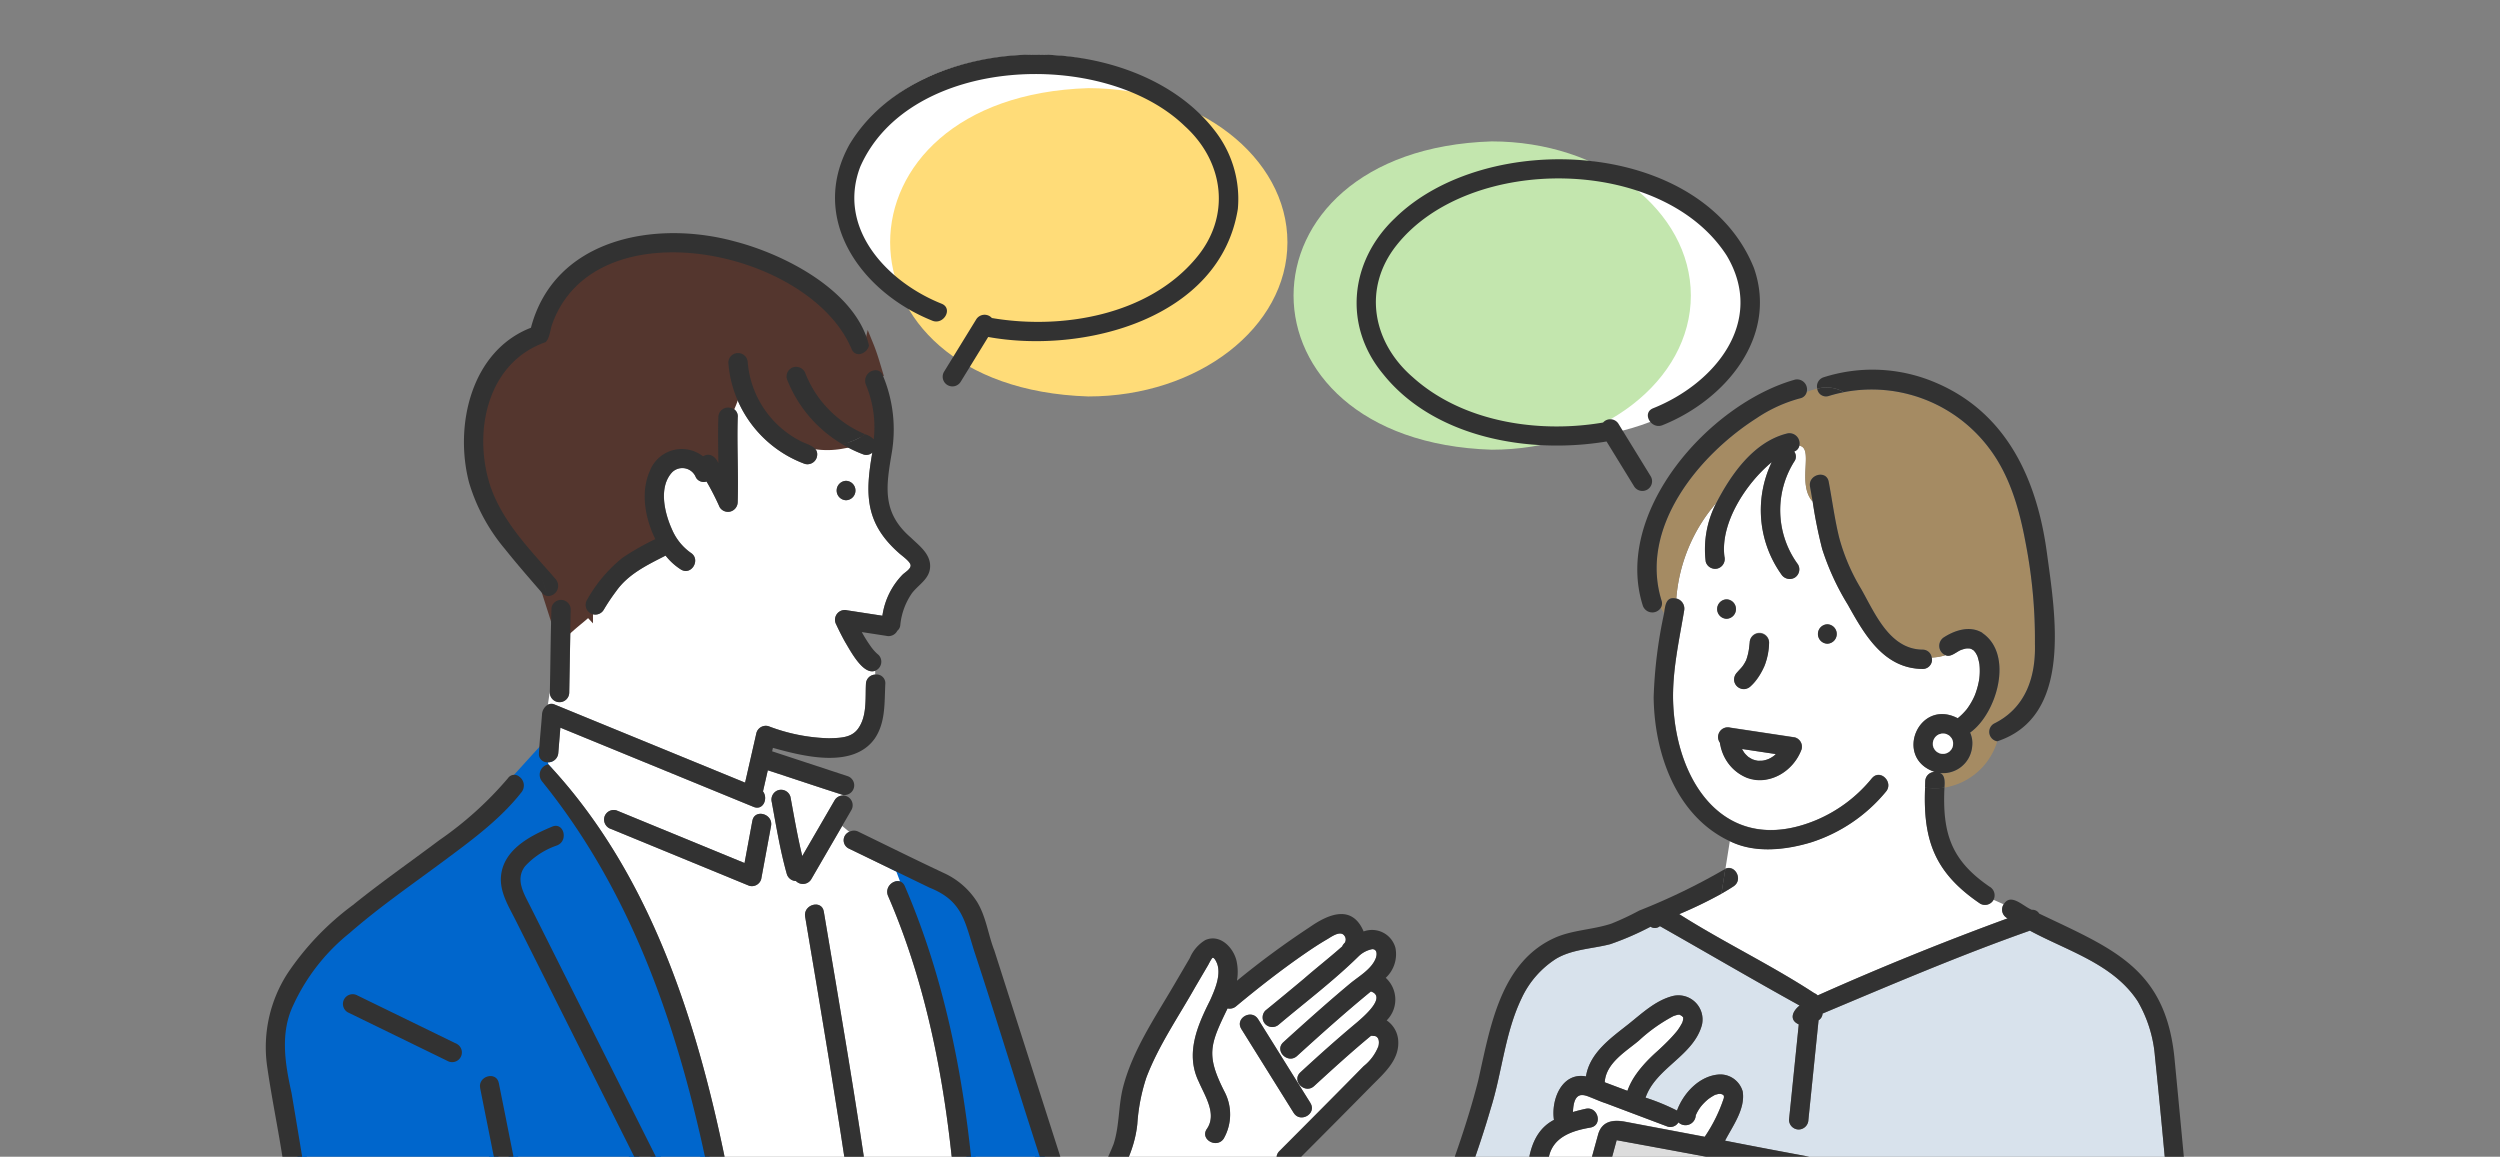 <svg xmlns="http://www.w3.org/2000/svg" xmlns:xlink="http://www.w3.org/1999/xlink" width="268" height="124" viewBox="0 0 268 124"><rect x="0" y="0" width="268" height="124" fill="#808080" stroke="none"/><defs><clipPath id="a"><rect width="268" height="124" transform="translate(540 2927.452)" fill="none" stroke="#707070" stroke-width="1"/></clipPath></defs><g transform="translate(-540 -2927.452)" clip-path="url(#a)"><g transform="translate(52.478 -281.771)"><g transform="translate(626.191 3224.38)"><path d="M217.5,42.413c0,8.279-9.557,14.989-21.346,14.989-28.326-.814-28.321-29.167,0-29.979,11.789,0,21.346,6.711,21.346,14.989" transform="translate(-168.154 -25.503)" fill="#fff"/><path d="M217.5,43.95c0,9.127-9.557,16.526-21.346,16.526-28.326-.9-28.321-32.157,0-33.051,11.789,0,21.346,7.4,21.346,16.526" transform="translate(-174.911 -27.424)" fill="#c3e6ae"/><path d="M212.433,60.724l2.939,4.784a1.04,1.04,0,0,0,1.8-1.049q-1.509-2.458-3.019-4.913l-.428-.7a1.031,1.031,0,0,0-1.664-.156c-6.906,1.184-15.037-.036-20.387-4.847-4.339-3.739-5.418-9.553-1.741-14.173,7.792-9.8,28.471-9.615,35.379,1.121,4.216,7.073-1.268,13.731-7.908,16.378-1.225.527-.168,2.318,1.05,1.795,6.633-2.657,12.394-9.4,9.778-16.843-5.55-13.841-28.668-15.006-38.5-5.321-4.812,4.569-5.564,11.479-1.269,16.672,5.493,6.881,15.7,8.631,23.975,7.25" transform="translate(-178.88 -28.552)" fill="#323232"/></g><g transform="translate(577.036 3215.073)"><path d="M133.767,20.838c0,8.354-9.311,15.126-20.8,15.126-27.6-.821-27.591-29.433,0-30.252,11.485,0,20.8,6.772,20.8,15.126" transform="translate(-91.618 -5.712)" fill="#fff"/><path d="M134.864,22.238c0,9.127-9.557,16.526-21.346,16.526-28.326-.9-28.321-32.157,0-33.051,11.789,0,21.346,7.4,21.346,16.526" transform="translate(-86.366 -2.114)" fill="#ffdc78"/><path d="M93.3,28.519c1.216.523,2.276-1.268,1.049-1.8-5.822-2.311-11.27-8.047-8.755-14.677,5.235-11.972,26.1-12.784,34.8-4.37,4.254,3.856,4.971,9.75,1.162,14.2-5.124,6.08-14.338,7.65-21.846,6.37a1.054,1.054,0,0,0-1.684.154q-1.723,2.806-3.447,5.61a1.04,1.04,0,0,0,1.8,1.05l2.938-4.782c10.223,1.857,24.863-1.94,26.76-13.714a11.872,11.872,0,0,0-2.5-8.437C114.9-3.1,91.921-2.791,84.444,9.641c-4.419,7.979,1.268,15.83,8.856,18.877" transform="translate(-82.895 0)" fill="#323232"/></g><path d="M39.366,337.747H98.008l-.654-2.96a.88.88,0,0,1-1.07-.73l-3.517-17.922a1.038,1.038,0,0,1,.514-1.13L92.2,311.652a1.046,1.046,0,0,1-1.944-.529l-.633-4.85-6.021.406a20.681,20.681,0,0,0,.1,5.283l5.58-.425c1.337-.1,1.325,1.978,0,2.079l-17.193,1.31c-1.337.1-1.326-1.978,0-2.079l9.574-.729a21.439,21.439,0,0,1-.136-5.3l-7.276.491a.993.993,0,0,1-.815-1.6H67.424c-1.293,6.107-1.455,13.245-6.553,17.619a22.927,22.927,0,0,1-6.605,3.755,60.553,60.553,0,0,1-14.984,3.65,1.008,1.008,0,0,1,.26.674c-.06,2.114-.11,4.227-.175,6.34" transform="translate(501.465 3075.45)" fill="#06c" stroke="#06c" stroke-width="1"/><path d="M150.23,234.686c-8.275,1.943-16.574,3.929-24.858,5.878l-.769,1.787.769-1.787c-6.292,1.5-12.615,2.958-18.892,4.476-.487.223-.661.846-.863,1.3-1,2.111-1.788,4.372-2.908,6.408,2.5-.549,5-1.095,7.482-1.7a33.4,33.4,0,0,1,6-1.386c2.571-.249,4.744,2.029,2.715,4.261a7.085,7.085,0,0,1-2.42,1.326c-2.206.923-4.439,1.789-6.685,2.621,1.535-.207,3.07-.416,4.606-.61,2.1-.266,5.683-.961,6.553,1.738.758,2.352-1.9,3.363-4.019,3.881a2.338,2.338,0,0,1-.44,3.661,6.08,6.08,0,0,1-1.613.66,3.9,3.9,0,0,1,.6.852.739.739,0,0,1,.1.074l1.319-.457a.986.986,0,0,1,.66-1.356l2.832-.765,19.243-5.195,0-.008,10.633-25.064c.154-.363.383-.631-.05-.6M108.377,248.6a1.04,1.04,0,0,1,0-2.079,1.04,1.04,0,0,1,0,2.079" transform="translate(477.996 3101.731)" fill="#dcdcdc"/><path d="M61.435,300.121c-1,.26-1.918.531-2.825.842.893.293,1.126,1.759.013,1.971-9.317,1.829-18.573,3.222-27.919,4.984a2.647,2.647,0,0,0-.21,1.253,1.038,1.038,0,0,1,1.593.861q-.009,1.132-.018,2.264-.063,7.74-.126,15.481a4.884,4.884,0,0,0,2.122.579,1.138,1.138,0,0,1,.868-1.633c6.819-.9,16.9-2.767,21.956-7.628,4.317-4.276,3.9-11.018,5.483-16.417l.034-1.089a1.119,1.119,0,0,1-.97-1.468" transform="translate(504.719 3077.518)" fill="#06c" stroke="#06c" stroke-width="1"/><path d="M109.715,287.731a1,1,0,0,1-.8-.68l-1.318.456a.856.856,0,0,1,.309.578c.2,2.961-5.36,3.786-7.429,4.6-1.223.495-2.249,1.352-3.527,1.735-2.626.62-5.385-.1-8.114.591-2.591.457-5.1,1.359-7.7,1.747l-.034,1.089a1.073,1.073,0,0,1,1.8.963H88.9a1.012,1.012,0,0,1,.815-.475l16.612-1.122a.9.9,0,0,1,.652.193l1.766-1.865v-4.19a.978.978,0,0,1,1.005-1Z" transform="translate(485.993 3082.354)" fill="#fff"/><path d="M160.13,217.572l.778-.93a1.027,1.027,0,0,1-.336-1.669q2.593-2.593,5.175-5.2,1.94-1.955,3.87-3.92a5.055,5.055,0,0,0,1.586-2.147c.083-.345.1-.827-.241-1.033a1.109,1.109,0,0,0-.576-.06c-2.091,1.726-4.08,3.544-6.078,5.372-.983.906-2.456-.562-1.47-1.47,1.972-1.817,3.964-3.6,6.025-5.321.02-.019.041-.034.061-.052.671-.585,3.208-2.712,1.47-3.3-2.71,2.223-5.325,4.559-7.916,6.918-.986.9-2.459-.565-1.47-1.47q.661-.606,1.329-1.205c1.908-1.717,3.829-3.421,5.8-5.066.937-.782,2.315-1.543,2.774-2.72.141-.361.195-.985-.369-.991a2.907,2.907,0,0,0-1.5.8c-2.659,2.607-5.635,4.857-8.483,7.253a1.063,1.063,0,0,1-1.47,0,1.048,1.048,0,0,1,0-1.47q2.087-1.7,4.148-3.425c1.412-1.228,2.618-2.157,4.077-3.444a1.216,1.216,0,0,1,.285-.4.674.674,0,0,0,.049-.59c-.387-.887-1.449-.067-1.991.246-.816.473-1.6,1-2.38,1.533-2.531,1.751-4.967,3.653-7.333,5.621a1.04,1.04,0,0,1-.914.227c-1.9,3.91-2.331,4.993-.316,8.958a5.219,5.219,0,0,1-.107,5.014c-.758,1.093-2.559.053-1.795-1.049,1.106-1.594-.214-3.544-.861-5.051-1.468-3.009-.167-5.994,1.215-8.745.489-1.095,1.164-2.64.769-3.858-.047-.146-.284-.712-.495-.695-.1.009-.453.714-.488.774q-.7,1.192-1.4,2.386c-1.8,3.191-3.917,6.242-5.226,9.679a20,20,0,0,0-.968,4.969c-.312,3.049-1.787,5.466-3.28,8.066a.937.937,0,0,1-1.057.479l-.718,1.668,19.822-4.687m-1.823-16.753,5.613,8.995c.711,1.14-1.088,2.182-1.795,1.05l-5.614-8.995c-.711-1.14,1.089-2.182,1.8-1.05" transform="translate(464.083 3117.658)" fill="#fff"/><path d="M100.826,263.35a1.231,1.231,0,0,1-.678-.51l-.348.74c.342-.076.684-.154,1.027-.23" transform="translate(479.072 3091.312)" fill="#6ec878"/><path d="M107.373,267.782c-4.478.291-8.95,1.146-13.418,1.688a1.577,1.577,0,0,1-1.176-2.609c4.066-1.417,8.093-2.945,12.1-4.521.8-.342,2.056-.641,2.524-1.4.043-.094-.05-.146-.02-.117-1.148-.924-3.11.04-4.329.343-5.422,1.429-10.936,2.463-16.381,3.8-1.3.318-1.852-1.687-.553-2,1.509-.369,3.023-.711,4.538-1.048l.348-.74c-.558-.87.454-1.973.709-2.843-2.241,2.006-5.167,3-8.023,3.834-1.081.3-2.363.457-3.136,1.351a4.037,4.037,0,0,0-.827,1.452,5.3,5.3,0,0,1-4.082,3.987,15.679,15.679,0,0,0,2.139,12.908.886.886,0,0,1,.069.939l1.009,1.255c2.244-.459,4.441-1.112,6.683-1.578a31.969,31.969,0,0,1,6.842-.488c2.535.081,4.341-1.907,6.746-2.4a12.782,12.782,0,0,0,4.518-1.967c.016-.219.1-.1,0,0a1.841,1.841,0,0,0,.023.388,1.081,1.081,0,0,1,.074-.569l-.4.138.4-.138a1.162,1.162,0,0,1,1.517-.635,3.91,3.91,0,0,0-.6-.852,75.125,75.125,0,0,1-8.561,2.1c-1.311.219-1.87-1.784-.553-2.005,2.733-.457,5.35-1.257,8.022-1.954.382-.1,1.551-.269,1.731-.68.312-.711-1.411-.725-1.75-.678-2.381.328-4.788.56-7.154.98-1.3.231-1.863-1.646-.552-2,3.961-1.174,8.229-1.225,12.112-2.63,1.547-.688.5-1.249-.59-1.3M92.418,280.669c-2.066-.571-3.65-2.687-2.766-4.8a3.106,3.106,0,0,0-.617-.626,2.439,2.439,0,0,1-.319-3.493c.217-.384.3-.4,0-.693-1.707-1.315-.641-3.322.189-4.839.655-1.169,2.449-.119,1.795,1.05a9.339,9.339,0,0,0-.849,2,2.456,2.456,0,0,1,.657,3.529c-.365.644-.417.573.107,1.082a2.958,2.958,0,0,1,1.134,1.935c.014.534-.4,1.066-.26,1.585a2.145,2.145,0,0,0,1.478,1.267,1.04,1.04,0,0,1-.552,2" transform="translate(488.212 3092.982)" fill="#fff"/><path d="M49.418,246.954a18.142,18.142,0,0,1-2.405-14.245,1.193,1.193,0,0,1,.089-1.088L30.427,234.61c-1.31.235-1.867-1.769-.552-2l18.467-3.31a1.125,1.125,0,0,1,1.289,1.278c1.592-.747,1.519-2.722,2.454-3.992-3.093-21.823-7-44.929-21.258-62.545a1.134,1.134,0,0,1,.692-1.812L31.472,162a.889.889,0,0,1-.964-.847l-2.14,2.357a1.155,1.155,0,0,1,.294,1.663c-2.287,2.933-5.4,5.2-8.359,7.4-3.394,2.526-6.894,4.93-10.083,7.719a21.315,21.315,0,0,0-6.035,7.719c-1.447,3.005-.884,6.318-.193,9.437,2.64,15.608,4.994,31.27,7.662,46.875a1.1,1.1,0,0,1-.735,1.224q.032.288.075.575a.934.934,0,0,1,1.463.59c.6,3.133,1.067,7.352,4.934,7.838a17.256,17.256,0,0,0,5.5-.63c1.586-.319,3.191-.538,4.788-.8q4.645-.763,9.276-1.594,5.527-.984,11.044-2.023a1.064,1.064,0,0,1,.54.034c.906-.311,1.828-.582,2.825-.843a1.045,1.045,0,0,1,.924-.6l-1.01-1.255a1.092,1.092,0,0,1-1.863.11M22.105,193.626a1.066,1.066,0,0,1-1.422.373l-10.667-5.2a1.04,1.04,0,0,1,1.05-1.8l10.667,5.2a1.048,1.048,0,0,1,.373,1.422m4.342-19.471c.3-2.823,3.152-4.285,5.481-5.253,1.236-.515,1.77,1.5.552,2-3.506,1.517-5.125,2.8-2.9,6.534l19.484,38.85c.6,1.194-1.2,2.245-1.795,1.049L28.018,178.954c-.745-1.486-1.751-3.069-1.57-4.8m-.08,33.613L24.207,196.94c-.261-1.309,1.743-1.863,2-.552q3.194,16,6.387,32c.261,1.309-1.743,1.863-2,.553q-2.114-10.588-4.227-21.177" transform="translate(514.786 3128.937)" fill="#06c" stroke="#06c" stroke-width="1"/><path d="M48.718,133.092l20.447,8.383,1.215-5.33a1.049,1.049,0,0,1,1.279-.726,19.438,19.438,0,0,0,6.5,1.3c1.132-.038,2.377-.016,3.108-1.014.991-1.352.772-3.239.853-4.82a1.031,1.031,0,0,1,.99-.993v-.408c-1.61.614-3.564-3.756-4.175-4.953a1.05,1.05,0,0,1,1.174-1.526l3.772.58a7.907,7.907,0,0,1,2.16-4.4c.261-.259.874-.595.867-.992-.008-.414-.985-1.072-1.276-1.35-3.614-3.2-3.609-6.312-2.829-10.751a.956.956,0,0,1-.935.209,13.926,13.926,0,0,1-2.315-1.118,8.7,8.7,0,0,1-4.525-.365c.743.423,2.123.6,1.826,1.765a1.049,1.049,0,0,1-1.279.726,12.6,12.6,0,0,1-7.491-7.526,11.106,11.106,0,0,1-.557,1.5.925.925,0,0,1,.852.99c-.1,3.045.093,6.088-.005,9.132a1.045,1.045,0,0,1-1.937.525,27.846,27.846,0,0,0-1.4-2.741.953.953,0,0,1-1.147-.45,1.559,1.559,0,0,0-2.512-.572c-1.5,1.559-.877,4.319-.055,6.14a5.913,5.913,0,0,0,2.008,2.516c1.135.706.09,2.5-1.05,1.795a6.6,6.6,0,0,1-1.636-1.486c-2,1.021-4,1.976-5.3,3.815a21.613,21.613,0,0,0-1.337,2,1.041,1.041,0,0,1-1.649.183c-.555.544-1.223,1.038-1.92,1.656q-.063,3.527-.126,7.053a1.044,1.044,0,1,1-2.075-.2l-.219,1.487a.794.794,0,0,1,.7-.04m31.267-23.967a1.04,1.04,0,0,1,0,2.079,1.04,1.04,0,0,1,0-2.079" transform="translate(498.234 3151.646)" fill="#fff"/><path d="M69.575,89.307a1.047,1.047,0,0,1,.726-1.279,1.07,1.07,0,0,1,1.279.726,11.825,11.825,0,0,0,6.392,6.472c.127-.088.257-.168.379-.266-.122.1-.252.178-.379.266a2.211,2.211,0,0,1,.917.544,11.772,11.772,0,0,0-.831-5.828,1.135,1.135,0,0,1,1.214-1.567c-.266-.886-.526-1.773-.888-2.66-.194.869-1.44,1.366-1.862.377-4.479-10.682-27.545-15.506-32.105-2.645-.2.567-.258,1.468-.69,1.9-6.3,2.2-7.839,9.683-5.912,15.486,1.363,3.919,4.315,6.841,7,9.94a1.1,1.1,0,0,1-.866,1.8l.4,1.246a1.04,1.04,0,0,1,2.059.171l-.034,1.9c.7-.618,1.365-1.112,1.92-1.656A1.051,1.051,0,0,1,48.146,113a15.387,15.387,0,0,1,3.83-4.545,28.03,28.03,0,0,1,3.5-1.991c-1.081-2.222-1.618-5.012-.572-7.334a3.675,3.675,0,0,1,5.687-1.54c.692-.418,1.325-.013,1.648.732-.025-1.651-.055-3.3,0-4.952a1.037,1.037,0,0,1,1.227-.99,11.049,11.049,0,0,0,.558-1.5,12.211,12.211,0,0,1-.716-3.355,1.04,1.04,0,0,1,2.079,0,10.455,10.455,0,0,0,5.58,8.389,8.7,8.7,0,0,0,4.526.365,14,14,0,0,1-5.913-6.973" transform="translate(502.296 3160.548)" fill="#54362e" stroke="#54362e" stroke-width="1"/><path d="M124.953,218.636q-4.647-14.518-9.293-29.035c-.713-1.94-.891-4.05-2.565-5.472-1.729-1.327-3.862-2-5.774-3.035l.4,1.065a.846.846,0,0,1,.507.5c5.236,12.131,7.181,25.432,7.83,38.549l9.135-2.16a1.065,1.065,0,0,1-.238-.409" transform="translate(476.29 3121.56)" fill="#06c" stroke="#06c" stroke-width="1"/><path d="M-15756.483,7571.708h24.573v7.113l-27.09,2.521Z" transform="translate(16324.768 -4190.549)" fill="#503636"/><path d="M80.259,169.553a.984.984,0,0,1,.077-1.777l-.763-.63-3.313,5.71a1.042,1.042,0,0,1-1.639.195,1.059,1.059,0,0,1-.982-.756c-.712-2.519-1.136-5.141-1.613-7.714a1.062,1.062,0,0,1,.726-1.278,1.048,1.048,0,0,1,1.279.726c.391,2.111.757,4.252,1.265,6.346l3.474-5.988a1.043,1.043,0,0,1,.876-.507v-.059c-2.687-.856-5.362-1.765-8.045-2.638q-.258,1.132-.517,2.265c.574.741.032,2.085-1.006,1.66l-20.715-8.493q-.111,1.356-.222,2.713a1.081,1.081,0,0,1-1.112,1l.047.219c15.407,16.5,19.123,41.089,22.432,62.819,2.175-.9,4.558-1.235,6.7-2.258,1.974-.646,3.345-2.911,5.524-2.751A19.635,19.635,0,0,1,84.3,215.1a4.528,4.528,0,0,1,2.75-1.275l5.037-1.191c-.65-12.859-2.427-26.076-7.591-37.981A1.137,1.137,0,0,1,85.78,173.1l-.4-1.065-5.122-2.483m-8.308-2.4L70.9,172.837a1.042,1.042,0,0,1-1.279.726L54.81,167.476a1.064,1.064,0,0,1-.726-1.279,1.047,1.047,0,0,1,1.278-.726l13.746,5.651q.42-2.263.839-4.526c.244-1.315,2.247-.755,2.005.553m8.619,40.63c-1.494-10.325-3.228-20.616-4.965-30.9-.224-1.311,1.78-1.868,2-.552,1.731,10.286,3.508,20.573,4.965,30.9.185,1.31-1.819,1.872-2,.553" transform="translate(498.228 3130.618)" fill="#fff"/><path d="M124.919,284.762l.038,2.613a.986.986,0,0,1,1.073,1v9.337a1.04,1.04,0,0,1-2.079,0v-5.147l-1.766,1.865a1.11,1.11,0,0,1,.123,1.469q.35,2.676.7,5.352a.76.76,0,0,1-.134.528l1.083,3.353a.943.943,0,0,1,1.491.577l1.331,6.779a.987.987,0,0,1,.668.468c1.5,2.28,2.814,4.7,4.452,6.878-.052-9.74-1.343-19.476-1.561-29.225a.915.915,0,0,1,.718-.963,1,1,0,0,1,1.677-.392c.539.563,1,1.19,1.561,1.735,4.345,3.035,5.61,1.216,7.88-2.746a25.2,25.2,0,0,0,2.282-5.352,1.05,1.05,0,0,1,1.642-.523l.36-3.341c-7.184,1.865-14.335,4.014-21.538,5.737" transform="translate(470.789 3085.323)" fill="#06c" stroke="#06c" stroke-width="1"/><path d="M48.536,135.71l.887,2.747-.887-2.747c-.1,3.037-.11,6.082-.18,9.122a1.04,1.04,0,0,0,2.079,0q.063-3.527.126-7.053c-.2.174-.393.355-.592.553.2-.2.4-.379.592-.553l.034-1.9a1.04,1.04,0,0,0-2.059-.171" transform="translate(498.107 3138.66)" fill="#323232"/><path d="M75.746,81.972a11.234,11.234,0,0,1,1.419,2.536c-1.372-5.842-8.984-9.761-14.378-11.159-8.457-2.325-19.328-.384-21.862,9.251C34.5,85.085,32.688,93.106,34.295,99.21a19.813,19.813,0,0,0,3.844,7.112c1.281,1.608,2.638,3.158,3.983,4.712a.905.905,0,0,0,.6.332L42,109.124l.725,2.243a1.1,1.1,0,0,0,.866-1.8c-2.682-3.1-5.635-6.021-7-9.94-1.927-5.8-.387-13.292,5.912-15.486.433-.432.492-1.334.69-1.9C47.763,69.382,70.814,74.2,75.3,84.884c.422.99,1.668.493,1.862-.376a11.234,11.234,0,0,0-1.419-2.536" transform="translate(503.514 3161.757)" fill="#323232"/><path d="M73.479,171.765q-.42,2.263-.839,4.526l-13.746-5.65a1.047,1.047,0,0,0-1.279.726,1.065,1.065,0,0,0,.726,1.279l12.968,5.331,1.841.757a1.042,1.042,0,0,0,1.278-.726q.527-2.844,1.055-5.689c.242-1.308-1.761-1.869-2-.552" transform="translate(494.696 3125.448)" fill="#323232"/><path d="M27.153,164.8l-2.626,2.893,2.626-2.893a.816.816,0,0,0-1.176.193,37.87,37.87,0,0,1-7.357,6.643c-3.09,2.32-6.265,4.53-9.272,6.959a29.642,29.642,0,0,0-7.009,7.335,14.6,14.6,0,0,0-2.208,9.743c.452,3.241,1.119,6.462,1.634,9.7q3.258,20.411,6.67,40.8a.881.881,0,0,0,1.269.672,29.633,29.633,0,0,0-.5-3.946,29.633,29.633,0,0,1,.5,3.946,1.1,1.1,0,0,0,.735-1.224c-2.667-15.606-5.022-31.268-7.662-46.875-.69-3.119-1.255-6.433.193-9.438a21.313,21.313,0,0,1,6.035-7.719c3.189-2.788,6.689-5.192,10.083-7.718,2.96-2.2,6.072-4.469,8.359-7.4a1.154,1.154,0,0,0-.294-1.663" transform="translate(516 3127.651)" fill="#323232"/><path d="M31.717,315.262a1.038,1.038,0,0,0-1.593-.861c.1,1.774,1.446,3.757.391,5.339,1.055-1.582-.295-3.565-.391-5.339a.952.952,0,0,0-.486.861q-.074,9.128-.148,18.258a1.04,1.04,0,0,0,2.079,0l0-.512a4.645,4.645,0,0,1-1.058-.794,4.645,4.645,0,0,0,1.058.794q.073-8.872.144-17.745" transform="translate(505.088 3072.287)" fill="#323232"/><path d="M39.286,220.633q-.4-2-.8-3.994c-.261-1.311-2.266-.756-2,.553q3.193,16,6.387,32.006c.261,1.311,2.265.756,2-.553l-5.59-28.012" transform="translate(502.509 3108.684)" fill="#323232"/><path d="M98.173,116.69a1.04,1.04,0,0,0,0-2.079,1.04,1.04,0,0,0,0,2.079" transform="translate(480.046 3146.16)" fill="#323232"/><path d="M82.545,147.576v0a1.031,1.031,0,0,0-.99.993c-.081,1.581.137,3.468-.853,4.82-.731,1-1.976.975-3.108,1.014a19.433,19.433,0,0,1-6.5-1.3,1.048,1.048,0,0,0-1.279.726l-1.215,5.33-20.447-8.383c-.678-.278-1.268.408-1.316,1-.105,1.451-.265,2.9-.342,4.354l.894-.985-.894.985a.889.889,0,0,0,.965.847L47.3,156.2l.166.777a1.081,1.081,0,0,0,1.112-1q.111-1.356.222-2.712l20.715,8.492c1.038.426,1.58-.919,1.006-1.659q.259-1.133.517-2.265c2.683.874,5.357,1.783,8.045,2.638v0a1.039,1.039,0,0,0,.473-2.02L71.5,155.8c.028-.123.056-.246.084-.369,3.271.91,8.588,2.272,10.913-.993,1.182-1.724,1.035-3.879,1.137-5.87a.935.935,0,0,0-1.089-.993" transform="translate(498.794 3133.963)" fill="#323232"/><path d="M80.811,93.856a1.04,1.04,0,0,0-2.079,0,12.206,12.206,0,0,0,.716,3.355,12.577,12.577,0,0,0,.472-3.543,12.577,12.577,0,0,1-.472,3.543,12.592,12.592,0,0,0,7.491,7.525,1.05,1.05,0,0,0,1.279-.726c.3-1.167-1.083-1.342-1.827-1.765A9.675,9.675,0,0,1,82,99.212a9.675,9.675,0,0,0,4.392,3.033,10.457,10.457,0,0,1-5.58-8.389" transform="translate(486.868 3154.22)" fill="#323232"/><path d="M52.741,299.36a33.108,33.108,0,0,0-4.164,1.766,33.108,33.108,0,0,1,4.164-1.766,1.064,1.064,0,0,0-.54-.034q-5.515,1.045-11.044,2.022-4.634.824-9.277,1.594c-1.6.262-3.2.481-4.787.8a17.308,17.308,0,0,1-5.5.63c-3.867-.486-4.337-4.706-4.935-7.838a.933.933,0,0,0-1.462-.59,7.984,7.984,0,0,0,1.508,3.8,7.984,7.984,0,0,1-1.508-3.8,1.047,1.047,0,0,0-.542,1.143c.932,6.261,3,10.489,10.184,9.227a2.314,2.314,0,0,1,.181-.338,2.314,2.314,0,0,0-.181.338c9.345-1.761,18.6-3.154,27.92-4.984,1.113-.211.88-1.678-.013-1.971" transform="translate(510.587 3079.121)" fill="#323232"/><path d="M64.2,304.429c-1.182,5.372-1.178,11.813-5.275,15.984-5.054,4.86-15.13,6.725-21.955,7.628a1.137,1.137,0,0,0-.868,1.633,15.6,15.6,0,0,0,4.443-.68,15.6,15.6,0,0,1-4.443.68.783.783,0,0,0,.358.37,1.059,1.059,0,0,0-.214.614c-.054,2.113-.12,4.227-.168,6.339h2.073c.064-2.112.115-4.227.174-6.339a1,1,0,0,0-.259-.675,60.55,60.55,0,0,0,14.984-3.65,22.954,22.954,0,0,0,6.605-3.755c5.1-4.376,5.259-11.511,6.553-17.62h0c.258-1.287-1.721-1.83-2.007-.53" transform="translate(502.685 3076.199)" fill="#323232"/><path d="M36.125,356.565a1.037,1.037,0,0,0,2.073,0Z" transform="translate(502.633 3056.632)" fill="#323232"/><path d="M110.19,303.364l-.833.879.833-.879a.9.9,0,0,0-.652-.193l-16.612,1.122a1.013,1.013,0,0,0-.815.475h0a.993.993,0,0,0,.815,1.6l7.276-.491a21.439,21.439,0,0,0,.135,5.3l-9.574.729c-1.325.1-1.337,2.18,0,2.078l17.193-1.309c1.325-.1,1.337-2.18,0-2.079l-5.58.425a20.651,20.651,0,0,1-.1-5.283l6.021-.406.633,4.851a1.046,1.046,0,0,0,1.944.528l-.839-2.6.839,2.6a.761.761,0,0,0,.135-.528q-.349-2.676-.7-5.352a1.111,1.111,0,0,0-.124-1.469" transform="translate(482.785 3076.39)" fill="#323232"/><path d="M125.248,286.89a1,1,0,0,0,.8.68l-.014-.954Z" transform="translate(469.656 3082.514)" fill="#323232"/><path d="M82.992,222.063l1.014-2.3c.2-.458.375-1.082.863-1.3,6.277-1.518,12.6-2.973,18.891-4.476l1.023-2.378-1.118.265a.978.978,0,0,0-.025-.539l-5.759-17.992q-1.686-5.264-3.37-10.529c-.677-1.731-.871-3.6-1.848-5.211a8.294,8.294,0,0,0-3.478-3.06c-3.1-1.451-6.173-2.98-9.256-4.475a1.025,1.025,0,0,0-.973.019l2.929,2.419-2.929-2.419a.983.983,0,0,0-.077,1.776l8.7,4.216c3.491,1.394,3.755,3.564,4.766,6.774,3.235,9.784,6.121,19.747,9.532,29.445l-9.135,2.16c-.649-13.117-2.594-26.418-7.83-38.549-.529-1.225-2.32-.168-1.795,1.049,5.163,11.905,6.941,25.122,7.591,37.981l-5.037,1.191a4.527,4.527,0,0,0-2.75,1.275,19.636,19.636,0,0,0-1.564,3.257c-2.179-.159-3.549,2.1-5.524,2.751-2.143,1.023-4.524,1.362-6.7,2.258C65.824,203.946,62.1,179.347,46.7,162.85l.362,1.69-.362-1.69a1.134,1.134,0,0,0-.692,1.812c14.263,17.618,18.165,40.72,21.258,62.545-.935,1.269-.863,3.246-2.454,3.992a1.125,1.125,0,0,0-1.289-1.278l-18.467,3.31c-1.315.236-.758,2.24.552,2l16.674-2.989a1.192,1.192,0,0,0-.089,1.087A18.14,18.14,0,0,0,64.6,247.579a1.091,1.091,0,0,0,1.863-.11l-1.652-2.054,1.652,2.054a.886.886,0,0,0-.069-.939,15.68,15.68,0,0,1-2.139-12.908,5.3,5.3,0,0,0,4.082-3.987,4.056,4.056,0,0,1,.827-1.452c.774-.895,2.055-1.055,3.137-1.351,2.856-.837,5.783-1.828,8.023-3.835-.255.869-1.266,1.973-.709,2.843l.45-.957-.45.957a1.231,1.231,0,0,0,.678.51c-.343.076-.684.154-1.027.23l-.736,1.565.736-1.565c-1.516.338-3.03.68-4.538,1.048-1.3.318-.749,2.323.552,2,5.445-1.332,10.959-2.367,16.381-3.8,1.218-.3,3.18-1.266,4.329-.343-.031-.029.062.023.019.117a1.957,1.957,0,0,1-.391.435c-2.8,1.44-5.885,2.33-8.8,3.522-1.8.687-3.612,1.328-5.429,1.964a1.577,1.577,0,0,0,1.176,2.609c4.467-.542,8.939-1.4,13.417-1.689,1.058.05,2.159.6.59,1.3-3.884,1.4-8.151,1.457-12.112,2.63-1.31.359-.745,2.235.552,2,2.366-.42,4.773-.651,7.153-.98.34-.047,2.063-.033,1.75.678-.18.411-1.349.58-1.731.68-2.672.7-5.289,1.5-8.022,1.955-1.317.22-.759,2.224.552,2a75.1,75.1,0,0,0,8.561-2.1c-.146-.161-.3-.316-.452-.469.154.154.306.308.452.469a6.065,6.065,0,0,0,1.613-.66,2.338,2.338,0,0,0,.44-3.661c2.121-.518,4.777-1.53,4.018-3.882-.87-2.7-4.453-2-6.553-1.737-1.537.195-3.071.4-4.606.61,2.247-.833,4.48-1.7,6.685-2.622a7.068,7.068,0,0,0,2.42-1.326c2.028-2.231-.14-4.51-2.715-4.261a33.378,33.378,0,0,0-5.995,1.386c-2.486.6-4.984,1.15-7.483,1.7.774-1.271,1.236-2.764,1.894-4.109" transform="translate(499.607 3128.31)" fill="#323232"/><path d="M160.758,233.039c-.925-2.853-4.216-1.044-6.244-.735l-1.947,2.328,1.947-2.328q-9.911,2.345-19.822,4.688l-1.023,2.378c8.285-1.949,16.584-3.936,24.858-5.878.433-.03.2.237.05.6l-10.633,25.063,0,.008L128.7,264.358l-2.832.764a.987.987,0,0,0-.66,1.356l.79-.273,0-.2,0,.2.861-.3-.861.3.014.954c7.2-1.724,14.353-3.872,21.538-5.737l.127-1.176-.127,1.176c.694-.258,1.572-.2,2.04-.86q5.134-12.094,10.266-24.2c.409-.964,1.193-2.269.905-3.326" transform="translate(469.699 3102.925)" fill="#323232"/><path d="M91.792,188.011c1.737,10.287,3.471,20.577,4.965,30.9.186,1.319,2.189.758,2-.553-1.457-10.33-3.233-20.616-4.965-30.9-.224-1.316-2.228-.758-2,.553" transform="translate(482.042 3119.483)" fill="#323232"/><path d="M126,292.278l.04,2.755-.04-2.755a.977.977,0,0,0-1.005,1v4.189l.854-.9-.854.9v5.148a1.04,1.04,0,0,0,2.079,0v-9.337a.986.986,0,0,0-1.074-1" transform="translate(469.751 3080.42)" fill="#323232"/><path d="M70.76,103.152a.926.926,0,0,0-.853-.99,13.255,13.255,0,0,1-1.05,1.886,13.255,13.255,0,0,0,1.05-1.886,1.036,1.036,0,0,0-1.227.99c-.054,1.651-.023,3.3,0,4.951-.323-.745-.957-1.149-1.647-.731a3.675,3.675,0,0,0-5.688,1.54c-1.045,2.322-.508,5.112.572,7.334a28.075,28.075,0,0,0-3.5,1.991,15.376,15.376,0,0,0-3.829,4.545,1.052,1.052,0,0,0,.146,1.232,4.685,4.685,0,0,0,.954-1.256,4.685,4.685,0,0,1-.954,1.256,1.042,1.042,0,0,0,1.649-.183,21.61,21.61,0,0,1,1.337-2c1.3-1.839,3.3-2.794,5.3-3.815a6.573,6.573,0,0,0,1.635,1.486c1.14.708,2.184-1.089,1.049-1.795a5.9,5.9,0,0,1-2.007-2.516c-.822-1.82-1.442-4.582.055-6.14a1.559,1.559,0,0,1,2.512.572.953.953,0,0,0,1.147.45,27.852,27.852,0,0,1,1.4,2.741,1.044,1.044,0,0,0,1.174.478,1.068,1.068,0,0,0,.763-1c.1-3.045-.094-6.088.006-9.132" transform="translate(495.851 3150.77)" fill="#323232"/><path d="M111.116,255.546a1.04,1.04,0,0,0,0-2.079,1.04,1.04,0,0,0,0,2.079" transform="translate(475.256 3094.781)" fill="#323232"/><path d="M46.076,175.4c1.218-.506.684-2.519-.552-2-2.329.968-5.186,2.43-5.482,5.253-.181,1.731.826,3.314,1.571,4.8l2.64,5.262q8.305,16.562,16.612,33.123c.6,1.2,2.394.145,1.795-1.049L43.174,181.939c-.681-1.358-1.639-2.882-.559-4.29a8.282,8.282,0,0,1,3.461-2.245" transform="translate(501.192 3124.437)" fill="#323232"/><path d="M92.933,170.459l.722.6.992-1.71a1.043,1.043,0,0,0-.919-1.557v0a1.043,1.043,0,0,0-.876.507l-3.474,5.988c-.508-2.093-.873-4.235-1.264-6.346a1.049,1.049,0,0,0-1.279-.726,1.062,1.062,0,0,0-.726,1.279c.476,2.572.9,5.194,1.613,7.713a1.058,1.058,0,0,0,.982.756,1.042,1.042,0,0,0,1.639-.195l3.313-5.71Z" transform="translate(484.146 3126.708)" fill="#323232"/><path d="M173.342,214.919l-5.613-8.995c-.707-1.133-2.507-.09-1.8,1.049l5.614,9c.707,1.132,2.506.09,1.795-1.05" transform="translate(454.662 3112.553)" fill="#323232"/><path d="M171.993,199.725a3.155,3.155,0,0,0-.1-4.562,3.463,3.463,0,0,0,1.037-3.223,2.6,2.6,0,0,0-3.408-1.75c-1.25-2.939-3.779-1.862-5.8-.447a91.645,91.645,0,0,0-7.779,5.729,5.535,5.535,0,0,0-.037-2.088c-.316-1.457-1.784-2.977-3.365-2.265a4.094,4.094,0,0,0-1.651,1.918l-1.746,2.982c-2.019,3.447-4.376,6.914-5.4,10.825-.529,2.027-.376,4.15-1.029,6.145a26.813,26.813,0,0,1-2.525,4.85,1.032,1.032,0,0,0,.738,1.528l.752-1.747-.752,1.747a.937.937,0,0,0,1.056-.479c1.494-2.6,2.968-5.017,3.28-8.066a20.027,20.027,0,0,1,.968-4.969c1.309-3.437,3.428-6.488,5.226-9.68q.7-1.193,1.4-2.385c.035-.06.384-.765.488-.774.21-.017.447.549.495.695.4,1.218-.279,2.763-.769,3.858-1.382,2.752-2.683,5.737-1.215,8.745.646,1.508,1.966,3.457.86,5.051-.764,1.1,1.037,2.142,1.8,1.049a5.219,5.219,0,0,0,.106-5.014c-2.019-3.968-1.579-5.058.316-8.958a1.039,1.039,0,0,0,.913-.227c2.366-1.967,4.8-3.87,7.333-5.621.776-.537,1.564-1.06,2.38-1.533.542-.314,1.6-1.133,1.991-.246a.674.674,0,0,1-.048.59,1.227,1.227,0,0,0-.285.4c-1.458,1.286-2.666,2.216-4.077,3.444q-2.062,1.727-4.148,3.425a1.048,1.048,0,0,0,0,1.47,1.062,1.062,0,0,0,1.47,0c2.848-2.4,5.824-4.646,8.483-7.253a2.907,2.907,0,0,1,1.5-.8c.563.006.51.63.369.991-.458,1.177-1.837,1.937-2.774,2.72-1.971,1.645-3.892,3.349-5.8,5.066q-.666.6-1.329,1.205c-.989.905.484,2.373,1.47,1.47,2.592-2.359,5.206-4.7,7.916-6.918,1.737.588-.8,2.711-1.47,3.3-.02.018-.042.033-.061.052-2.061,1.718-4.053,3.5-6.025,5.321-.987.908.487,2.376,1.47,1.47,2-1.829,3.987-3.646,6.078-5.372a.257.257,0,0,1,.161-.016c.143.033.279-.008.416.076.337.206.323.688.241,1.033a5.066,5.066,0,0,1-1.586,2.147q-1.928,1.967-3.871,3.92-2.583,2.6-5.175,5.2a1.027,1.027,0,0,0,.336,1.669l1.208-1.444-1.208,1.444a.948.948,0,0,0,1.134-.2q2.368-2.368,4.728-4.745,1.826-1.839,3.644-3.684c1.285-1.307,2.97-2.721,2.914-4.73a2.831,2.831,0,0,0-1.237-2.333" transform="translate(464.181 3118.884)" fill="#323232"/><path d="M91.8,98.113a12.192,12.192,0,0,1-1.134-2.154,1.07,1.07,0,0,0-1.278-.726,1.047,1.047,0,0,0-.726,1.278,14,14,0,0,0,5.913,6.973,6.711,6.711,0,0,0,2.483-1.053A11.829,11.829,0,0,1,91.8,98.113" transform="translate(483.215 3153.344)" fill="#323232"/><path d="M105,113.71c-3.092-2.676-2.652-5.423-2.034-9.059A14.934,14.934,0,0,0,102,96.312a.853.853,0,0,0-.581-.518,19.068,19.068,0,0,0,1.158,3.12,19.068,19.068,0,0,1-1.158-3.12,1.135,1.135,0,0,0-1.214,1.567,11.769,11.769,0,0,1,.831,5.827,2.216,2.216,0,0,0-.917-.543,6.722,6.722,0,0,1-2.483,1.053,13.878,13.878,0,0,0,2.315,1.118.955.955,0,0,0,.935-.209c-.78,4.446-.785,7.55,2.829,10.751.291.278,1.268.936,1.276,1.35.008.4-.605.733-.867.992a7.9,7.9,0,0,0-2.16,4.4l-3.772-.58a1.045,1.045,0,0,0-1.174,1.526c.288.641.613,1.268.956,1.88.6.931,1.887,3.564,3.219,3.073v0a1.048,1.048,0,0,0,.36-1.7,4.272,4.272,0,0,1-.715-.747l.055.079a15.333,15.333,0,0,1-1.138-1.78l2.6.4a1.06,1.06,0,0,0,1.211-.543.866.866,0,0,0,.314-.579,7.223,7.223,0,0,1,1.265-3.463c.758-.975,1.994-1.573,1.935-2.989-.054-1.3-1.233-2.142-2.082-2.969" transform="translate(480.151 3153.13)" fill="#323232"/><path d="M103.132,143.013c-.062-.091-.038-.053,0,0" transform="translate(477.853 3135.671)" fill="#323232"/><path d="M14.718,202.109a1.04,1.04,0,0,0-1.05,1.8l10.667,5.2a1.04,1.04,0,0,0,1.05-1.8l-10.667-5.2" transform="translate(511.134 3113.834)" fill="#323232"/><path d="M97.477,273.1a9.38,9.38,0,0,1,.69-1.5c.654-1.169-1.141-2.218-1.8-1.049-.83,1.517-1.9,3.522-.188,4.838.294.294.214.31,0,.693a2.441,2.441,0,0,0,.319,3.493,3.071,3.071,0,0,1,.617.626c-.885,2.116.7,4.234,2.766,4.8a1.04,1.04,0,0,0,.552-2,2.144,2.144,0,0,1-1.477-1.267c-.139-.518.274-1.05.259-1.584a2.957,2.957,0,0,0-1.134-1.936c-.524-.509-.472-.437-.106-1.082a2.453,2.453,0,0,0-.658-3.529c.072-.164.1-.333.159-.5" transform="translate(480.747 3088.649)" fill="#323232"/><path d="M123.095,287.732a.746.746,0,0,0-.1-.074c.016.03.028.064.042.1Z" transform="translate(470.491 3082.129)" fill="#323232"/><path d="M122.1,287.6a1.161,1.161,0,0,0-1.517.635l1.559-.54c-.014-.031-.026-.065-.042-.1" transform="translate(471.382 3082.188)" fill="#323232"/><path d="M107.317,288.353a.854.854,0,0,0-.309-.578l-.062.021a3.116,3.116,0,0,1,.29,1.356h0a3.116,3.116,0,0,0-.29-1.356l-1.559.54a1.081,1.081,0,0,0-.074.569,1.84,1.84,0,0,1-.023-.388,12.783,12.783,0,0,1-4.518,1.967c-2.407.492-4.211,2.48-6.747,2.4a31.961,31.961,0,0,0-6.841.488c-2.242.466-4.439,1.118-6.684,1.578l.888,1.1-.888-1.1a1.046,1.046,0,0,0-.924.6c.21-.055.416-.11.635-.164-.219.054-.425.109-.635.164a1.108,1.108,0,0,0,1.239,1.454c2.5-.5,4.934-1.259,7.434-1.733,2.733-.692,5.484.03,8.114-.59,1.276-.384,2.3-1.241,3.525-1.736,2.083-.815,7.62-1.628,7.429-4.6" transform="translate(486.577 3082.086)" fill="#323232"/><path d="M120.427,288.88c.1-.1.016-.219,0,0" transform="translate(471.44 3081.723)" fill="#323232"/><path d="M145.181,284.731a25.219,25.219,0,0,1-2.282,5.353c-.8,1.4-1.823,3.343-3.345,4.086-1.511.713-3.271-.576-4.536-1.341-.556-.545-1.022-1.172-1.561-1.735a1,1,0,0,0-1.676.392.915.915,0,0,0-.719.963c.218,9.75,1.509,19.486,1.561,29.225-1.638-2.178-2.955-4.6-4.452-6.877a.986.986,0,0,0-.668-.469l-1.331-6.779a.943.943,0,0,0-1.491-.577l1.425,4.411-1.425-4.411a1.038,1.038,0,0,0-.514,1.13l3.517,17.922a.88.88,0,0,0,1.07.73l-.9-4.053.9,4.053a1.082,1.082,0,0,0,.934-1.283l-1.244-6.336.962,1.527c.726,1.153,1.487,2.83,2.983,3.1,3.075.549,2.321-4.131,2.238-5.858-.381-8-1.106-15.983-1.426-23.988a5.407,5.407,0,0,0,1.207.98c1.747,1,3.743,2.092,5.769,1.263,1.962-.8,3.237-2.875,4.278-4.618a27.066,27.066,0,0,0,2.031-4.227l.335-3.1a1.05,1.05,0,0,0-1.642.523" transform="translate(470.064 3083.482)" fill="#323232"/><path d="M159.945,284.329l-.335,3.1c.255-.668.494-1.342.7-2.029a.923.923,0,0,0-.363-1.075" transform="translate(456.941 3083.361)" fill="#323232"/><path d="M291.6,148.253c-.02.134-.005.053,0,0" transform="translate(408.105 3133.711)" fill="#6ec878"/><path d="M289.481,143.122a.535.535,0,0,0-.1.008c.035,0,.069-.007.1-.008" transform="translate(408.925 3135.61)" fill="#6ec878"/><path d="M281.864,254.116l.008.005c.011,0,.013.006.026.009a.237.237,0,0,1-.033-.014" transform="translate(411.705 3094.541)" fill="#6ec878"/><path d="M251.46,160.613l.026.042a3.747,3.747,0,0,0,.428.432,4.647,4.647,0,0,0,.422.25,3.068,3.068,0,0,0,.608.162c.176,0,.323,0,.494-.012h0a3.072,3.072,0,0,0,.636-.177,3.393,3.393,0,0,0,.547-.318,1.913,1.913,0,0,0,.235-.212l-3.622-.546a3.523,3.523,0,0,0,.225.379" transform="translate(423.038 3129.278)" fill="#fff"/><path d="M253.863,162.231a.655.655,0,0,0-.11-.017.22.22,0,0,0,.11.017" transform="translate(422.106 3128.546)" fill="#6ec878"/><path d="M253.052,162.016a.177.177,0,0,0-.053-.023.164.164,0,0,0,.053.023" transform="translate(422.386 3128.627)" fill="#6ec878"/><path d="M251.261,146.167c-.045.043-.132.183-.037.052.013-.016.025-.034.037-.052" transform="translate(423.058 3134.483)" fill="#6ec878"/><path d="M251.979,144.948c-.016.035-.03.062-.04.086l0,.013c.015-.033.029-.067.045-.1" transform="translate(422.78 3134.934)" fill="#6ec878"/><path d="M251.909,145.112v-.005h0c-.006.013-.013.026-.02.04-.047.1,0,.021.019-.036" transform="translate(422.804 3134.876)" fill="#6ec878"/><path d="M289.284,143.138l.047,0,.013,0-.059,0" transform="translate(408.959 3135.605)" fill="#6ec878"/><path d="M225.03,219.1c-.009-.014-.007-.011-.013-.021s-.038-.038-.058-.056-.066-.038-.1-.055l-.021-.008c-.052-.016-.1-.029-.156-.04h0c-.076,0-.151,0-.226.006-.053.023-.288.08-.343.093a6.26,6.26,0,0,0-.684.424l-.022.016a5.628,5.628,0,0,0-.8.791,4.379,4.379,0,0,0-.572.973,1.1,1.1,0,0,1-1.858.752,1.014,1.014,0,0,1-1.15.456l-6.628-2.5q-.79-.3-1.579-.594c-.339-.127-.822-.405-1.188-.271-.633.231-.731,1.123-.761,1.8.451-.132.91-.247,1.366-.346,1.307-.284,1.859,1.72.552,2-2.02.345-4.147,1.024-4.53,3.328-.391,1.675-.159,3.429-.341,5.128a22.939,22.939,0,0,1-3.9,10.805,1.119,1.119,0,0,1-1.989-.45c-.144.069-.285.14-.427.215a1.116,1.116,0,0,1,.024,1.82c-3.751,2.613-7.491,5.271-11.387,7.664l-.448,1.113.448-1.113c-2.023,1.051-2.675,3.852-2.449,5.958.3,2.539.9,10.089,3.939,10.607.12-.034.275-.081.389-.111a17.553,17.553,0,0,0,3.791-2.738,151.386,151.386,0,0,0,14.656-15.237.866.866,0,0,1,1.16-.2l.932-1.243c-4.239-.838-6.27-.274-4.355-5.435,1.777-6.467,3.495-12.951,5.279-19.414.436-1.432,1.663-1.549,2.9-1.315l8.517,1.61a16.619,16.619,0,0,0,2.054-4.172.344.344,0,0,1,0-.1c0-.031,0-.054,0-.071-.016-.055-.019-.075,0-.03s.022.036-.025-.05" transform="translate(447.272 3107.562)" fill="#fff"/><path d="M270.086,235.017c-14.546-2.715-29.069-5.565-43.624-8.207-1.93,7.16-3.92,14.317-5.834,21.486,9.855,1.978,19.743,3.736,29.614,5.639a.944.944,0,0,1,.552,1.53l2.4.632c-.273-.865-.282-1.742.443-2.2-1.758-1.465-2.732-3.673-.794-5.383a2.6,2.6,0,0,1,3.338-3.966,3.4,3.4,0,0,1,1.683-2.4c1.79-.965,3.236.726,4.5,1.774,1.606,1.334,3.2,2.684,4.8,4.029-.2-.626.231-1.348.338-1.979.975-3.622,1.988-7.228,2.94-10.856-.141-.033-.3-.083-.351-.093m-41.016-2.336a1.04,1.04,0,0,1,0-2.079,1.04,1.04,0,0,1,0,2.079" transform="translate(434.363 3104.644)" fill="#dcdcdc"/><path d="M248.567,270.147l-26.128-4.939-.932,1.243a1.1,1.1,0,0,1,.31,1.668c-1.334,1.542-2.7,3.058-4.077,4.562l-.147,1.765c.028-.115.055-.229.084-.344a1.04,1.04,0,0,1,2,.552,21.742,21.742,0,0,0-.624,3.156c1.157.586,2.265,1.267,3.369,1.954a1.012,1.012,0,0,1,.81.5,25.316,25.316,0,0,0,3.909,2.049,1.206,1.206,0,0,1,.692.641l2.474-.538a.8.8,0,0,1,.748-.848l26.128-3.692a7.748,7.748,0,0,1-2.393-2.061c-.721-1.141-.982-2.526-1.766-3.626a7.29,7.29,0,0,1-.959-1.882l-2.4-.631a1.045,1.045,0,0,1-1.1.475" transform="translate(435.487 3090.436)" fill="#d8e2ec"/><path d="M312.922,287.5c-1.611-3.232-4.775-5.609-7.184-8.22a.985.985,0,0,1-.21-1.062l-.168-.336a19.954,19.954,0,0,1-.438,5.28,5.542,5.542,0,0,1-2.272,3.883c-2.127,1.537-5.427,1.641-7.318-.326l.374.655c1.741.658,2.019,2.8,2.687,4.323.528,1.4,2.043,1.828,3.21,2.576,2.616,1.366,5.368,2.875,8.369,3.052,2.313-2.681,4.726-6.261,2.95-9.825" transform="translate(406.722 3085.748)" fill="#fff"/><path d="M310.949,277.275a.939.939,0,0,1,.166.333l.168.336a1.2,1.2,0,0,1,.258-.4l-.656-.4Z" transform="translate(400.966 3086.017)" fill="#6ec878"/><path d="M280.3,252.159a113.006,113.006,0,0,0-6.413-19.931c-.52-1.218,1.272-2.276,1.8-1.05.142.334.272.673.411,1.008-.856-9.264-1.615-18.541-2.585-27.794a13.97,13.97,0,0,0-1.857-5.967c-2.625-4-7.534-5.381-11.552-7.555-7.541,2.658-14.85,5.794-22.222,8.886a.92.92,0,0,1-.432.725q-.543,5.333-1.089,10.667a1.062,1.062,0,0,1-1.039,1.039,1.047,1.047,0,0,1-1.039-1.039l.163-1.589q.44-4.321.882-8.642c-1.062-.477-.68-1.412.09-2.02-5.078-2.805-9.938-5.66-14.971-8.508l-.008,0a.834.834,0,0,1-1,.058,30.8,30.8,0,0,1-4.318,1.872c-1.92.5-4.024.525-5.776,1.545a10.03,10.03,0,0,0-3.721,4.239c-1.8,3.725-2.092,7.943-3.325,11.859-2.536,8.762-6.476,17.043-8.977,25.818a.984.984,0,0,1-1.222.7l-.276.684c3.04-1.985,6.025-4.059,9-6.137a.85.85,0,0,1,1.026-.025c.142-.076.283-.147.427-.215a.9.9,0,0,1,.194-.6,20.63,20.63,0,0,0,3.7-11.281c-.018-2.771.138-6.315,2.914-7.748-.331-2.158.841-5.136,3.433-4.664.4-2.543,2.69-4.127,4.55-5.6,1.459-1.161,2.918-2.557,4.772-3.023a2.59,2.59,0,0,1,3.11,3.1c-.9,3.323-4.939,4.6-6.045,7.8a22.833,22.833,0,0,1,3.37,1.386c.7-1.908,2.44-3.76,4.567-3.873a2.5,2.5,0,0,1,2.478,1.833c.292,1.87-1.065,3.677-1.893,5.265,11.2,2.206,22.5,4.08,33.648,6.454,1.068.587.924,1.617.663,2.577l-1.741,6.4a.93.93,0,0,1,1.5.266,32.237,32.237,0,0,1,1.4,3.454,22.945,22.945,0,0,0,1.585,3.183A14.271,14.271,0,0,1,266,243.394l.826,1.652.656.4a.932.932,0,0,1,1.421-.012c3.026,3.418,7.475,6.423,8.3,11.183.6-.536,1.193-1.084,1.758-1.659.794-.757,1.715-1.591,1.331-2.8" transform="translate(445.023 3118.121)" fill="#d8e2ec"/><path d="M297.138,267.957l.621.378-.826-1.652c-.086,1.3-2.124,1.291-2.075-.034a15.665,15.665,0,0,0-.176-3.723c-.437-2.369-2.081-4.223-2.837-6.476a32.623,32.623,0,0,0-1.256-3.123l-1.181,4.34a.979.979,0,0,1-1.261.694c.98.826,1.965,1.645,2.943,2.471,1.024.866-.454,2.329-1.47,1.47-3.374-2.829-6.714-5.706-10.138-8.473-.083-.026-.116-.048-.1-.049-.45-.2-1.01.724-.895,1.131.082.331.575.722.791.967,1.918,2.163,3.926,4.244,5.941,6.316a1.033,1.033,0,0,1,.975,1.3l-.575,2.369c-.246,1.329-.594,2.391-2.136,2.493.168-.03-.029.019-.08.023-.039.022-.091.059-.1.063-.042.04-.092.091-.132.127a2.345,2.345,0,0,1-.125.224,4.071,4.071,0,0,0-.176,1.279,1.045,1.045,0,0,1-2,.393.981.981,0,0,1-.618-.3c-1.621-1.6-3.186-3.26-4.769-4.9-.021.016-.047.028-.07.042.313.879.985,1.549,1.353,2.4.489.976.77,2.274,1.572,3.032,2.308,1.9,5.255,2.773,7.512,4.762a.843.843,0,0,1,.294.614l1.021.1-.287-.5.287.5.812.083a1,1,0,0,1,1.506-.1,2.628,2.628,0,0,0,.364.285l.868.089-.868-.089a3.882,3.882,0,0,0,4.436-.378,4.682,4.682,0,0,0,1.357-3.069,20.909,20.909,0,0,0,.318-3.97,1.051,1.051,0,0,1,1.868-.625l-.063-.125Z" transform="translate(414.094 3094.832)" fill="#fff"/><path d="M266.017,289.847l-.583-1.019-1.021-.1a1.043,1.043,0,0,1-1.764.856,21.432,21.432,0,0,0-3.527-2.209l-.627.268a.824.824,0,0,1-.616.373l-3.265.461-23.336,3.3a1.162,1.162,0,0,1-1.3-1.157l-2.473.537a1.045,1.045,0,0,1-1.245,1.363,23.733,23.733,0,0,1-3.088-1.525l.325,6.334a1.043,1.043,0,0,1-1.324.995,324.469,324.469,0,0,0-5.48,32.644h54.032c-.032-10.2,2.912-21.123-1.446-30.812a1.084,1.084,0,0,1,.567-1.477,5.136,5.136,0,0,1-2.18-2.053c-.672-1.331-.794-3.088-2.031-4.051-.894-.7.035-1.847.974-1.688l-.374-.655a.993.993,0,0,1-.217-.381" transform="translate(435.819 3082.235)" fill="#1e6326"/><path d="M294.874,289.765l-.812-.083.583,1.019a1,1,0,0,1,.229-.937" transform="translate(407.192 3081.38)" fill="#6ec878"/><path d="M283.18,286.955a.89.89,0,0,1-.132.53l.627-.268c-.165-.087-.328-.175-.495-.262" transform="translate(411.267 3082.389)" fill="#6ec878"/><path d="M245.973,155.868c-.426.279-.862.539-1.3.789l-.062.389.062-.389a46.137,46.137,0,0,1-4.524,2.186c4.758,3.021,9.774,5.4,14.474,8.466a1.186,1.186,0,0,1,.375.247q10.035-4.485,20.365-8.262a1.03,1.03,0,0,1-.433-1.5l-1.084-.484a1.041,1.041,0,0,1-1.438.408c-4.817-3.27-6.139-6.718-5.9-12.441-.082-.011-.164-.015-.247-.029.083.014.164.018.247.029.007-.229.013-.458.022-.684a1.024,1.024,0,0,1,1.016-1c-4.436-1.485-1.722-7.926,2.456-5.756.016-.009.061-.04.06-.038a6.835,6.835,0,0,0,.92-.926,7.384,7.384,0,0,0,.855-1.479,8.381,8.381,0,0,0,.491-1.819,7.03,7.03,0,0,0,.011-1.535,6.553,6.553,0,0,0-.222-.877,4.318,4.318,0,0,0-.248-.432c-.062-.06-.124-.131-.181-.193a1.889,1.889,0,0,1-.225-.129,1.4,1.4,0,0,0-.2-.051c-.074,0-.15,0-.222-.006h-.013c.019,0-.006.006-.116.01l-.013,0a4.918,4.918,0,0,0-.541.157h0c-.513.209-1.106.823-1.661.56a5.72,5.72,0,0,1-1.472.255.994.994,0,0,1-.988,1.224c-4.16-.048-6.21-3.665-8.008-6.886a27.337,27.337,0,0,1-2.747-5.965,49.642,49.642,0,0,1-1.024-5.095c-1.732-1.895.173-5.734-1.428-5.991a.847.847,0,0,1-.553.63.894.894,0,0,1,.014,1.062,9.82,9.82,0,0,0,.4,11.045,1.046,1.046,0,0,1-.373,1.422,1.071,1.071,0,0,1-1.423-.373,11.864,11.864,0,0,1-1.017-12.026c-2.733,2.247-5.539,6.505-5.078,10.126a1.064,1.064,0,0,1-.726,1.279,1.047,1.047,0,0,1-1.278-.726,10.736,10.736,0,0,1,1.143-6.317,17.786,17.786,0,0,0-4.3,10.261,1.111,1.111,0,0,1,.851,1.264c-.549,3.277-1.3,6.559-1.183,9.9.335,8.771,5.761,16.534,15.276,12.614a15.367,15.367,0,0,0,6.05-4.535c.88-1.011,2.345.466,1.47,1.47a17.187,17.187,0,0,1-8.044,5.432c-2.753.822-6.028,1.181-8.682-.142l-.472,2.96c1.051-.458,1.933,1.193.876,1.886m.808-23.4a1.224,1.224,0,0,1,.159-.2,3.923,3.923,0,0,0,.394-.675,6.07,6.07,0,0,0,.3-1.254c.024-.2.047-.4.068-.6a1.039,1.039,0,1,1,2.079,0,9.36,9.36,0,0,1-.465,2.466c-.467,1-1.666,3.322-2.982,2.212-.675-.7-.11-1.417.447-1.952m-1.559-7.359a1.04,1.04,0,0,1,0,2.079,1.04,1.04,0,0,1,0-2.079m8.047,16.074c-1.8,4.618-7.871,4.335-8.751-.7a1.04,1.04,0,0,1,1.112-1.617l6.913,1.042a1.041,1.041,0,0,1,.726,1.279m2.756-11.324a1.04,1.04,0,0,1,0-2.079,1.04,1.04,0,0,1,0,2.079" transform="translate(427.385 3148.371)" fill="#fff"/><path d="M238.8,121.426a17.777,17.777,0,0,1,4.3-10.261c1.6-3.1,4.039-6.578,7.621-7.444a1.092,1.092,0,0,1,1.269,1.322c1.6.257-.3,4.1,1.428,5.991-.089-.527-.18-1.055-.28-1.579-.248-1.31,1.756-1.866,2-.553.382,2.01.642,4.048,1.135,6.035a21.38,21.38,0,0,0,2.348,5.469c1.482,2.613,3.052,6.455,6.571,6.5a.976.976,0,0,1,.988.855,5.734,5.734,0,0,0,1.472-.255,1.089,1.089,0,0,1-.2-1.9c1.208-.787,2.831-1.313,4.164-.493,3.407,2.323,1.543,8.648-1.313,10.678a2.782,2.782,0,0,1,.219,1.506,3.134,3.134,0,0,1-3.469,2.822c.6.214.535,1.011.494,1.574a7.105,7.105,0,0,0,5.663-4.959,1.026,1.026,0,0,1-.356-1.9c3.386-1.656,4.494-5,4.391-8.565a54.081,54.081,0,0,0-.992-10.775c-.65-3.53-1.661-7.164-3.84-10.08a15.748,15.748,0,0,0-15.656-6.11c.05.03.1.054.149.087-.05-.033-.1-.057-.149-.087a14.96,14.96,0,0,0-1.6.4.944.944,0,0,1-1.247-.776,9.333,9.333,0,0,0-1.131.346.9.9,0,0,1-.714.686,15.562,15.562,0,0,0-4.694,2.151c-6.188,3.958-12.57,11.71-10.158,19.52a.927.927,0,0,1-.086.8c.127.185.247.376.362.573.127-.857.21-1.84,1.3-1.579" transform="translate(428.418 3151.962)" fill="#a58b63"/><path d="M281.171,270.627c-2.317-2.371-4.81-4.568-7.2-6.863a1.369,1.369,0,0,1-.341.026,1.015,1.015,0,0,0-.261.629c-.082.278.507.907.812,1.2,2.086,2.08,4.1,4.237,6.171,6.328a2.769,2.769,0,0,1,.9-1.251.924.924,0,0,1-.083-.069" transform="translate(414.852 3090.97)" fill="#fff"/><path d="M283.314,265.341c-2.8-2.567-5.563-5.182-8.439-7.666-.2-.132-.458-.325-.713-.239-.676.227-.22.91.062,1.19,2.846,2.868,6.019,5.429,8.749,8.4.135-.547.266-1.095.4-1.643-.02-.016-.04-.027-.059-.045" transform="translate(414.685 3093.32)" fill="#fff"/><path d="M241.236,205.985c0,.157.018.08,0,0" transform="translate(426.738 3112.35)" fill="#6ec878"/><path d="M299.987,240.015a.261.261,0,0,1-.144,0c.018.042.057.055.144,0" transform="translate(405.052 3099.758)" fill="#6ec878"/><path d="M233.662,209.219a18.448,18.448,0,0,0,1.972-2.041,6.466,6.466,0,0,0,.551-.886c.036-.107.063-.215.089-.323a.919.919,0,0,1,.011-.195l-.008-.025s-.015-.025-.033-.051a1.247,1.247,0,0,0-.1-.1c-.027-.018-.054-.038-.082-.055l-.177-.1-.011,0h0a.9.9,0,0,1-.151.006,4.271,4.271,0,0,0-.5.151,17.222,17.222,0,0,0-3.7,2.629c-1.426,1.193-3.534,2.414-3.656,4.467l2.434.917a11.328,11.328,0,0,1,3.362-4.39" transform="translate(431.685 3112.552)" fill="#fff"/><path d="M189.94,264.1c3.8-2.369,7.473-4.958,11.144-7.522a1.115,1.115,0,0,0-.024-1.819,10.506,10.506,0,0,0-3.811,3.405,10.506,10.506,0,0,1,3.811-3.405.848.848,0,0,0-1.025.025c-2.975,2.078-5.96,4.152-9,6.137l-1.338,3.323c.081-.047.164-.095.243-.143" transform="translate(445.809 3094.36)" fill="#323232"/><path d="M208.469,266.239l-3.132,4.176,3.132-4.176a.866.866,0,0,0-1.16.2,151.457,151.457,0,0,1-14.656,15.237,17.592,17.592,0,0,1-3.792,2.738c-.114.03-.269.076-.389.11-3.048-.534-3.636-8.049-3.938-10.606-.226-2.109.425-4.9,2.448-5.958l1.339-3.323c-1.429,1.053-3.149,1.7-4.25,3.137a9.687,9.687,0,0,0-1.659,4.259,16.119,16.119,0,0,0,.309,4.131c.542,3.407,1.236,9.82,5.483,10.411,3.839.289,13.541-11.065,16.5-14.1l.156-1.863-.156,1.863c1.378-1.5,2.742-3.02,4.077-4.562a1.1,1.1,0,0,0-.31-1.668" transform="translate(448.524 3090.648)" fill="#323232"/><path d="M248,134.788a1.04,1.04,0,0,0,0,2.079,1.04,1.04,0,0,0,0-2.079" transform="translate(424.607 3138.694)" fill="#323232"/><path d="M265.148,139.028a1.04,1.04,0,0,0,0,2.079,1.04,1.04,0,0,0,0-2.079" transform="translate(418.262 3137.125)" fill="#323232"/><path d="M264.028,98.855a.944.944,0,0,0,1.247.776,15.111,15.111,0,0,1,1.6-.4,3.645,3.645,0,0,0-2.846-.372" transform="translate(418.305 3152.037)" fill="#323232"/><path d="M288.633,115.336c-1.051-7.817-4.274-15.017-11.931-18.256a17.189,17.189,0,0,0-11.995-.577,1.02,1.02,0,0,0-.694,1.228,3.648,3.648,0,0,1,2.846.372,15.749,15.749,0,0,1,15.656,6.11c2.178,2.916,3.191,6.55,3.84,10.08a54.087,54.087,0,0,1,.992,10.776c.1,3.577-.993,6.894-4.391,8.565a1.025,1.025,0,0,0,.356,1.895,8.632,8.632,0,0,0,.328-1.3,8.632,8.632,0,0,1-.328,1.3c8.1-2.671,6.219-13.558,5.321-20.193" transform="translate(418.319 3153.161)" fill="#323232"/><path d="M287.8,140.239c-1.333-.82-2.955-.294-4.164.493a1.089,1.089,0,0,0,.2,1.9,1.642,1.642,0,0,0,1.036-1.085,1.642,1.642,0,0,1-1.036,1.085c.555.262,1.148-.351,1.661-.561h0a5.064,5.064,0,0,1,.541-.157l.013,0-.047,0c.02,0,.04,0,.059,0a.534.534,0,0,1,.1-.008h.012c.072,0,.149.006.222.005a1.4,1.4,0,0,1,.2.052,1.889,1.889,0,0,0,.225.129c.057.062.119.133.181.194a4.255,4.255,0,0,1,.248.432,6.548,6.548,0,0,1,.222.877,7.067,7.067,0,0,1-.011,1.535,8.437,8.437,0,0,1-.491,1.819,7.4,7.4,0,0,1-.855,1.479,6.826,6.826,0,0,1-.92.926s-.043.028-.06.037c-4.181-2.169-6.889,4.274-2.455,5.756a1.024,1.024,0,0,0-1.016,1c-.009.227-.015.456-.022.684a7.346,7.346,0,0,0,2.077,0c.042-.563.1-1.361-.494-1.574a3.135,3.135,0,0,0,3.469-2.822,2.8,2.8,0,0,0-.219-1.506c2.854-2.027,4.72-8.355,1.313-10.677m-3.148,12.028v.006a.65.65,0,0,0-.008.1c0-.035,0-.051,0-.074-.021.081-.042.162-.067.242a2.049,2.049,0,0,1-.118.208l.031-.03a.785.785,0,0,0-.069.075.335.335,0,0,0,.037-.045h0c-.1.089-.088.095-.05.059a1.446,1.446,0,0,1-.169.171,2.281,2.281,0,0,1-.248.146,1.965,1.965,0,0,1-.292.076,1.815,1.815,0,0,1-.248,0,1.087,1.087,0,0,1-.268-.064l.049.03a2.5,2.5,0,0,1-.329-.183,1.683,1.683,0,0,1-.182-.179,1.155,1.155,0,0,1-.253-.632l.023.1a1.358,1.358,0,0,1,0-.312,2,2,0,0,1,.066-.239,1.93,1.93,0,0,1,.16-.28c.059-.067.124-.125.188-.185a1.7,1.7,0,0,1,.221-.132,2.472,2.472,0,0,1,.289-.084,2.36,2.36,0,0,1,.411.008h-.06a1.287,1.287,0,0,1,.194.054c-.018-.01-.027-.014-.052-.031.024.016.051.028.077.042l-.025-.011c.066.04.089.049.076.038a1.322,1.322,0,0,1,.2.115,1.091,1.091,0,0,1,.15.154c-.018-.011-.005.012.07.077a.079.079,0,0,0-.012-.016c.013.013.025.029.039.041-.014-.011-.016-.015-.027-.025a1.7,1.7,0,0,1,.122.217,2.907,2.907,0,0,1,.074.3c0,.066.005.132,0,.2v.009l0,.007v.007a.181.181,0,0,1-.007.05m2.818-7.133c-.005.053-.02.134,0,0" transform="translate(412.243 3136.829)" fill="#323232"/><path d="M289.307,177.45c-4.154-2.831-5.1-5.728-4.87-10.651a7.369,7.369,0,0,1-2.077,0c-.239,5.733,1.081,9.168,5.9,12.441a1.041,1.041,0,0,0,1.438-.408l-1.029-.459,1.029.459a1.066,1.066,0,0,0-.389-1.387" transform="translate(411.531 3126.849)" fill="#323232"/><path d="M251.922,145.1l0-.013-.025.054.02-.039v0" transform="translate(422.792 3134.884)" fill="#323232"/><path d="M251.644,146.22a6.561,6.561,0,0,0,1.977-4.677,1.04,1.04,0,0,0-2.079,0c-.021.2-.044.4-.068.6a6.079,6.079,0,0,1-.3,1.254l.04-.086c-.015.033-.029.067-.045.1v.005c-.021.057-.066.141-.019.036a3.982,3.982,0,0,1-.369.621,8.36,8.36,0,0,1-.606.68,1.039,1.039,0,0,0,1.47,1.469m-.869-2.143c-.013.018-.025.035-.037.052-.094.132-.008-.008.037-.052" transform="translate(423.545 3136.573)" fill="#323232"/><path d="M270.617,240.076a22.94,22.94,0,0,1-1.585-3.183,32.228,32.228,0,0,0-1.4-3.454.931.931,0,0,0-1.5-.266l1.741-6.4c.261-.96.405-1.99-.663-2.577-11.146-2.373-22.449-4.247-33.648-6.454.828-1.588,2.184-3.4,1.893-5.265a2.5,2.5,0,0,0-2.478-1.833c-2.128.113-3.864,1.964-4.567,3.872a22.905,22.905,0,0,0-3.37-1.387c1.106-3.2,5.148-4.476,6.045-7.8a2.59,2.59,0,0,0-3.11-3.1c-1.855.466-3.312,1.862-4.772,3.023-1.86,1.475-4.153,3.06-4.55,5.6-2.592-.471-3.763,2.507-3.433,4.664-2.776,1.435-2.931,4.974-2.912,7.747a20.637,20.637,0,0,1-3.7,11.281.9.9,0,0,0-.194.6,11.272,11.272,0,0,1,1.3-.537,11.272,11.272,0,0,0-1.3.537,1.119,1.119,0,0,0,1.989.45,22.931,22.931,0,0,0,3.9-10.805c.182-1.7-.05-3.453.341-5.128.382-2.3,2.512-2.985,4.531-3.328,1.307-.284.753-2.289-.553-2.005-.457.1-.915.214-1.366.347.132-3.033,1.742-1.463,3.528-.937l6.629,2.5a1.013,1.013,0,0,0,1.149-.455,1.1,1.1,0,0,0,1.858-.752,4.339,4.339,0,0,1,.572-.973,5.593,5.593,0,0,1,.8-.791l.022-.016a6.2,6.2,0,0,1,.684-.424c.055-.012.291-.07.343-.093.075-.005.15-.005.226-.006h0c.052.011.1.024.156.04l.021.008c.033.016.074.04.1.055s.04.037.059.056,0,.008.013.021c.047.086.055.1.025.05s-.021-.025,0,.03c0,.017,0,.04,0,.071a.418.418,0,0,0,0,.1,16.6,16.6,0,0,1-2.054,4.172l-8.518-1.61c-1.24-.234-2.466-.117-2.9,1.315-1.785,6.463-3.5,12.947-5.28,19.414-1.905,5.164.091,4.591,4.356,5.435l.83-1.106-.83,1.106,25.432,4.807c.647.158,1.436.3,1.8-.343l-1.843-.485,1.843.485a.945.945,0,0,0-.552-1.53c-9.871-1.9-19.758-3.661-29.614-5.639,1.914-7.169,3.9-14.325,5.834-21.486,14.669,2.689,29.324,5.49,43.974,8.3-.951,3.628-1.965,7.234-2.939,10.856-.108.632-.543,1.354-.338,1.979-1.6-1.345-3.191-2.7-4.8-4.029-1.263-1.048-2.709-2.739-4.5-1.774a3.4,3.4,0,0,0-1.682,2.4,2.6,2.6,0,0,0-3.338,3.966c-1.938,1.712-.963,3.918.794,5.383-.726.461-.717,1.338-.443,2.2l1.225.322-1.225-.322a7.225,7.225,0,0,0,.959,1.882c.783,1.1,1.045,2.485,1.765,3.626a7.758,7.758,0,0,0,2.394,2.061l-26.129,3.692a.8.8,0,0,0-.749.848l3.031-.658-3.031.658a1.161,1.161,0,0,0,1.3,1.157l23.335-3.3,3.266-.462a.824.824,0,0,0,.616-.372l-.928.4.928-.4a.89.89,0,0,0,.132-.531c.166.087.33.175.5.262l.46-.2-.46.2a21.441,21.441,0,0,1,3.526,2.209,1.043,1.043,0,0,0,1.765-.856l-1.089-.11,1.089.11a.842.842,0,0,0-.294-.614c-2.257-1.989-5.2-2.863-7.512-4.763-.8-.758-1.082-2.056-1.572-3.032-.369-.851-1.04-1.521-1.353-2.4.023-.014.049-.026.07-.043,1.583,1.639,3.148,3.3,4.769,4.9a.98.98,0,0,0,.618.3,1.045,1.045,0,0,0,2-.393,4.075,4.075,0,0,1,.176-1.279,2.219,2.219,0,0,0,.125-.224c.04-.036.089-.088.132-.127.011-.005.063-.041.1-.063.051,0,.248-.054.08-.023,1.544-.1,1.888-1.162,2.136-2.494l.575-2.368a1.032,1.032,0,0,0-.975-1.3c-2.015-2.072-4.023-4.153-5.941-6.316-.215-.245-.709-.637-.791-.967-.116-.408.445-1.334.895-1.131-.015,0,.018.022.1.048l-.008-.005a.24.24,0,0,0,.033.014c-.013,0-.015-.006-.026-.009,3.424,2.768,6.763,5.644,10.138,8.473,1.016.859,2.494-.6,1.47-1.47-.978-.827-1.964-1.646-2.943-2.471a.979.979,0,0,0,1.261-.694L265.8,234.4c.985,2.085,1.548,4.341,2.787,6.307a11.443,11.443,0,0,1,1.482,7.014c-.049,1.326,1.989,1.334,2.074.035L271,245.48l1.138,2.275a14.27,14.27,0,0,0-1.525-7.679m-41.528-35.5c.018.08,0,.157,0,0m-8.422,6.91c.122-2.053,2.23-3.274,3.656-4.467a17.283,17.283,0,0,1,3.7-2.629,4.2,4.2,0,0,1,.5-.151.965.965,0,0,0,.15-.007h0l.011,0,.177.1c.028.018.055.037.083.055a1.279,1.279,0,0,1,.1.1.5.5,0,0,1,.033.05c0,.008.005.016.008.025a.97.97,0,0,0-.011.195c-.026.108-.054.217-.089.323a6.423,6.423,0,0,1-.551.886c-1.746,2.173-4.393,3.682-5.335,6.431l-2.434-.917m35.88,37.181a3.006,3.006,0,0,0-.229.492c-2.076-2.091-4.085-4.247-6.171-6.328-.3-.289-.9-.929-.812-1.2A1.013,1.013,0,0,1,249.6,241a1.343,1.343,0,0,0,.341-.026c2.424,2.313,4.925,4.555,7.283,6.933a2.9,2.9,0,0,0-.673.758m-.79-6.857c1.144,1.04,2.269,2.1,3.416,3.138-.134.547-.265,1.1-.4,1.643-2.729-2.974-5.9-5.536-8.749-8.4-.283-.28-.738-.963-.063-1.19.255-.086.511.108.713.239,1.734,1.479,3.4,3.038,5.082,4.574m10.254-15.794a.26.26,0,0,0,.144,0c-.087.056-.127.042-.144,0" transform="translate(438.885 3113.76)" fill="#323232"/><path d="M250.3,97.369c-9.2,2.6-19.494,14.2-16.305,24.228a1.078,1.078,0,0,0,1.918.246,4.563,4.563,0,0,0-1.7-1.56,4.563,4.563,0,0,1,1.7,1.56.924.924,0,0,0,.087-.8c-2.412-7.81,3.97-15.562,10.158-19.52a15.558,15.558,0,0,1,4.693-2.151.9.9,0,0,0,.714-.686c-.7.259-1.407.571-2.11.806.7-.234,1.407-.547,2.11-.806a1.072,1.072,0,0,0-1.266-1.319" transform="translate(429.637 3152.552)" fill="#323232"/><path d="M289.358,143.132c.11,0,.135-.009.116-.01a.954.954,0,0,0-.1.008l-.013,0" transform="translate(408.932 3135.61)" fill="#323232"/><path d="M233.439,234.909a1.04,1.04,0,0,0,0-2.079,1.04,1.04,0,0,0,0,2.079" transform="translate(429.995 3102.417)" fill="#323232"/><path d="M287.142,159.486v-.006l0-.008c0,.023,0,.047-.006.071a.223.223,0,0,0,.008-.057" transform="translate(409.755 3129.56)" fill="#fff"/><path d="M287.123,159.608c0,.023,0,.04,0,.074a.747.747,0,0,1,.008-.1l-.006.023" transform="translate(409.76 3129.519)" fill="#fff"/><path d="M286.809,160.318h0a.327.327,0,0,1-.037.045.793.793,0,0,1,.069-.076l-.032.03" transform="translate(409.889 3129.258)" fill="#fff"/><path d="M283.694,158.864c.019.088.047.173.073.259a2.3,2.3,0,0,0,.159.26,1.7,1.7,0,0,0,.183.18,2.5,2.5,0,0,0,.328.183l-.049-.03c-.084-.031-.134-.082,0,0a1.145,1.145,0,0,0,.268.064,1.806,1.806,0,0,0,.248,0,2.022,2.022,0,0,0,.292-.076,2.341,2.341,0,0,0,.249-.146,1.407,1.407,0,0,0,.168-.172c-.037.035-.047.03.05-.059a1.879,1.879,0,0,0,.118-.208c.025-.08.045-.161.067-.241,0-.079.008-.105.012-.094v-.009c0-.066,0-.132,0-.2a2.73,2.73,0,0,0-.074-.3,1.639,1.639,0,0,0-.122-.217c-.075-.065-.088-.087-.07-.076a.99.99,0,0,0-.15-.154,1.289,1.289,0,0,0-.2-.115c.013.01-.009,0-.076-.038a1.3,1.3,0,0,0-.193-.054c-.19,0-.087-.016,0,0h.06a2.5,2.5,0,0,0-.412-.008,2.6,2.6,0,0,0-.288.085,1.672,1.672,0,0,0-.222.132c-.064.06-.13.118-.188.185a2.054,2.054,0,0,0-.16.28,2.245,2.245,0,0,0-.066.239,1.354,1.354,0,0,0,0,.311c.025.114.011.067,0,0-.006-.025-.013-.055-.023-.1.009.037.013.076.021.113" transform="translate(411.036 3130.249)" fill="#fff"/><path d="M286.82,158.32a.272.272,0,0,0,.027.025.463.463,0,0,1-.039-.04.071.071,0,0,1,.012.015" transform="translate(409.876 3129.992)" fill="#fff"/><path d="M286.03,157.712c-.026-.014-.052-.026-.077-.042.025.016.034.02.052.031l.025.011" transform="translate(410.192 3130.227)" fill="#fff"/><path d="M284.758,160.926c-.134-.082-.084-.031,0,0" transform="translate(410.665 3129.039)" fill="#323232"/><path d="M287.136,159.472c0-.011-.01.015-.012.094l.006-.023c0-.024,0-.047.006-.071" transform="translate(409.759 3129.561)" fill="#323232"/><path d="M285.664,157.629c-.087-.016-.19,0,0,0" transform="translate(410.339 3130.244)" fill="#323232"/><path d="M283.709,159.576c.011.067.026.113,0,0" transform="translate(411.022 3129.522)" fill="#323232"/><path d="M259.6,153.859a15.38,15.38,0,0,1-6.05,4.534c-9.519,3.922-14.941-3.85-15.276-12.614-.116-3.341.634-6.624,1.182-9.9a1.11,1.11,0,0,0-.85-1.264,13.916,13.916,0,0,0,.1,2.912,13.916,13.916,0,0,1-.1-2.912c-1.095-.26-1.177.723-1.3,1.579.251.429.479.879.706,1.332-.227-.453-.455-.9-.706-1.332a49.439,49.439,0,0,0-1.119,9c.068,6,2.393,12.731,8.161,15.43l.1-.594-.1.594c2.655,1.324,5.929.964,8.682.142a17.187,17.187,0,0,0,8.043-5.432c.875-1-.589-2.481-1.469-1.47" transform="translate(428.607 3138.774)" fill="#323232"/><path d="M225.267,287.983l1.116-.243a1.209,1.209,0,0,0-.692-.641,25.313,25.313,0,0,1-3.908-2.048,1.012,1.012,0,0,0-.809-.5c-1.1-.687-2.212-1.368-3.369-1.953a21.644,21.644,0,0,1,.624-3.157,1.04,1.04,0,0,0-2-.552c-.029.115-.055.23-.084.345l-.273,3.279.273-3.279a18.986,18.986,0,0,0-.665,3.978,1.018,1.018,0,0,0,.515.9,40.137,40.137,0,0,1,3.917,2.19l.327,6.365a.887.887,0,0,0-.986.741c-2.327,11.3-4.76,22.631-5.584,34.144h1.909a324.318,324.318,0,0,1,5.48-32.644,1.042,1.042,0,0,0,1.324-.994q-.163-3.167-.324-6.334a23.763,23.763,0,0,0,3.087,1.525,1.045,1.045,0,0,0,1.245-1.363Z" transform="translate(436.941 3085.647)" fill="#323232"/><path d="M213.663,356.565a1.081,1.081,0,0,0,1.909,0Z" transform="translate(436.941 3056.632)" fill="#323232"/><path d="M254.477,109.534a.893.893,0,0,0-.014-1.062.848.848,0,0,0,.553-.63,3.752,3.752,0,0,0-2.008.583,3.752,3.752,0,0,1,2.008-.583,1.092,1.092,0,0,0-1.269-1.323c-3.584.868-6.023,4.344-7.621,7.444.209-.237.424-.467.645-.687-.221.22-.436.45-.645.687a10.734,10.734,0,0,0-1.143,6.316,1.047,1.047,0,0,0,1.278.726,1.065,1.065,0,0,0,.726-1.279c-.46-3.623,2.34-7.874,5.078-10.126a11.865,11.865,0,0,0,1.017,12.027A1.072,1.072,0,0,0,254.5,122a1.047,1.047,0,0,0,.373-1.422,9.821,9.821,0,0,1-.4-11.045" transform="translate(425.392 3149.163)" fill="#323232"/><path d="M250.2,161.963c2.41.949,5.068-.726,5.9-3.037a1.04,1.04,0,0,0-.726-1.279l-6.913-1.043a1.041,1.041,0,0,0-1.112,1.617,4.775,4.775,0,0,0,2.848,3.741m.634-1.972a.176.176,0,0,1,.053.023.164.164,0,0,1-.053-.023m.476.14a.552.552,0,0,1,.11.016.228.228,0,0,1-.11-.016m2.035-.7a1.919,1.919,0,0,1-.236.212,3.36,3.36,0,0,1-.547.318,3.094,3.094,0,0,1-.636.177h0c-.171.009-.318.012-.494.012a3.087,3.087,0,0,1-.609-.162,4.833,4.833,0,0,1-.422-.25,3.691,3.691,0,0,1-.427-.432,4.4,4.4,0,0,1-.251-.42l3.622.546" transform="translate(424.546 3130.63)" fill="#323232"/><path d="M275.827,133.173c-.71.066-1.361.162-1.65.74.289-.578.94-.673,1.65-.74a.975.975,0,0,0-.988-.855c-3.519-.04-5.09-3.882-6.571-6.5a21.358,21.358,0,0,1-2.349-5.469c-.493-1.987-.753-4.025-1.134-6.034-.25-1.314-2.253-.757-2,.553.1.524.19,1.051.279,1.579a2.954,2.954,0,0,0,1.415.828,2.954,2.954,0,0,1-1.415-.828,49.668,49.668,0,0,0,1.024,5.095,27.328,27.328,0,0,0,2.747,5.964c1.8,3.222,3.848,6.839,8.008,6.886a.994.994,0,0,0,.988-1.224" transform="translate(418.774 3146.545)" fill="#323232"/><path d="M249.017,182.457c1.057-.693.176-2.344-.876-1.886l-.426,2.676c.44-.251.876-.511,1.3-.79" transform="translate(424.341 3121.782)" fill="#323232"/><path d="M281.547,246.122a112.871,112.871,0,0,0-4.213-13.6.859.859,0,0,0,.784-.983c-.915-10.093-1.83-20.186-2.806-30.274-.864-9.944-6.519-12.009-14.532-15.839a.839.839,0,0,0-.79-.409c-.946-.369-2.252-1.86-3.025-.581l3.26,1.455-3.26-1.455a1.03,1.03,0,0,0,.433,1.5q-10.321,3.779-20.365,8.262a1.186,1.186,0,0,0-.375-.247c-4.7-3.069-9.715-5.444-14.474-8.466a46.051,46.051,0,0,0,4.523-2.186l.427-2.675A67.9,67.9,0,0,1,217.9,185.1a29.4,29.4,0,0,1-2.985,1.4c-1.94.643-4.021.666-5.919,1.455-6.012,2.6-7.074,9.7-8.361,15.384-2.459,9.671-6.924,18.68-9.644,28.27a.977.977,0,0,0,.783,1.253l.72-1.789-.72,1.789a.984.984,0,0,0,1.222-.7c2.5-8.775,6.441-17.056,8.977-25.818,1.232-3.916,1.525-8.134,3.324-11.859a10.036,10.036,0,0,1,3.721-4.239c1.753-1.021,3.856-1.043,5.776-1.545a30.848,30.848,0,0,0,4.319-1.872.834.834,0,0,0,1-.058l.008,0c5.034,2.849,9.892,5.7,14.971,8.508-.772.609-1.15,1.544-.091,2.02q-.44,4.32-.881,8.642l-.163,1.589a1.047,1.047,0,0,0,1.039,1.039,1.062,1.062,0,0,0,1.039-1.039l1.089-10.667a.923.923,0,0,0,.432-.725c7.371-3.092,14.681-6.227,22.222-8.886,4.017,2.173,8.927,3.552,11.552,7.555a13.969,13.969,0,0,1,1.857,5.967c.97,9.253,1.729,18.53,2.585,27.794-.14-.335-.269-.674-.412-1.008-.523-1.227-2.315-.169-1.795,1.05a114.334,114.334,0,0,1,4.724,13.314c.626,2.178,1.263,4.39,1.688,6.617a1.888,1.888,0,0,1-.168,1.509A23.956,23.956,0,0,1,276.887,253c-.829-4.761-5.277-7.763-8.3-11.183a.932.932,0,0,0-1.421.013l.93.566-.93-.566a1.176,1.176,0,0,0-.258.395l.037.075-.037-.075a.986.986,0,0,0,.21,1.063c6.072,6.185,11.619,9.786,4.234,18.045-3-.177-5.754-1.686-8.369-3.052-1.167-.749-2.681-1.172-3.21-2.576-.668-1.518-.946-3.665-2.687-4.323l2.376,4.159-2.376-4.159c-.939-.159-1.869.992-.974,1.688,1.237.963,1.359,2.72,2.031,4.051a5.132,5.132,0,0,0,2.18,2.052,1.085,1.085,0,0,0-.567,1.478c4.358,9.691,1.414,20.612,1.446,30.811h2.079c.045-10.449,2.841-21.567-1.57-31.51,2.742,1.538,5.781,3.076,8.931,3.421a2.577,2.577,0,0,0,1.924-.275,12.791,12.791,0,0,0,2.106-2.647,12.14,12.14,0,0,0,2.209-4.947,1.06,1.06,0,0,0,.6-.256,38.693,38.693,0,0,0,2.869-2.67c2.283-2.081,2-3.724,1.2-6.456" transform="translate(445.347 3121.736)" fill="#323232"/><path d="M302.447,357.046a1.04,1.04,0,0,0,2.079,0c0-.16.007-.32.009-.481h-2.079c0,.161-.008.321-.009.481" transform="translate(404.089 3056.632)" fill="#323232"/><path d="M296.857,289.485a1,1,0,0,0-1.506.1l1.87.19a2.63,2.63,0,0,1-.364-.285" transform="translate(406.715 3081.565)" fill="#323232"/><path d="M295.2,291.681l-.217-.381a.994.994,0,0,0,.217.381" transform="translate(406.849 3080.782)" fill="#323232"/><path d="M310.986,277.349l.166.333a.937.937,0,0,0-.166-.333" transform="translate(400.929 3085.944)" fill="#323232"/><path d="M305.044,277.127a1.051,1.051,0,0,0-1.868.625,20.906,20.906,0,0,1-.317,3.97,4.685,4.685,0,0,1-1.358,3.069,3.882,3.882,0,0,1-4.436.378l-1.87-.19a1,1,0,0,0-.229.937l.217.38c1.892,1.967,5.19,1.863,7.318.326a5.545,5.545,0,0,0,2.273-3.883,19.978,19.978,0,0,0,.437-5.28Z" transform="translate(406.871 3086.166)" fill="#323232"/></g></g></svg>